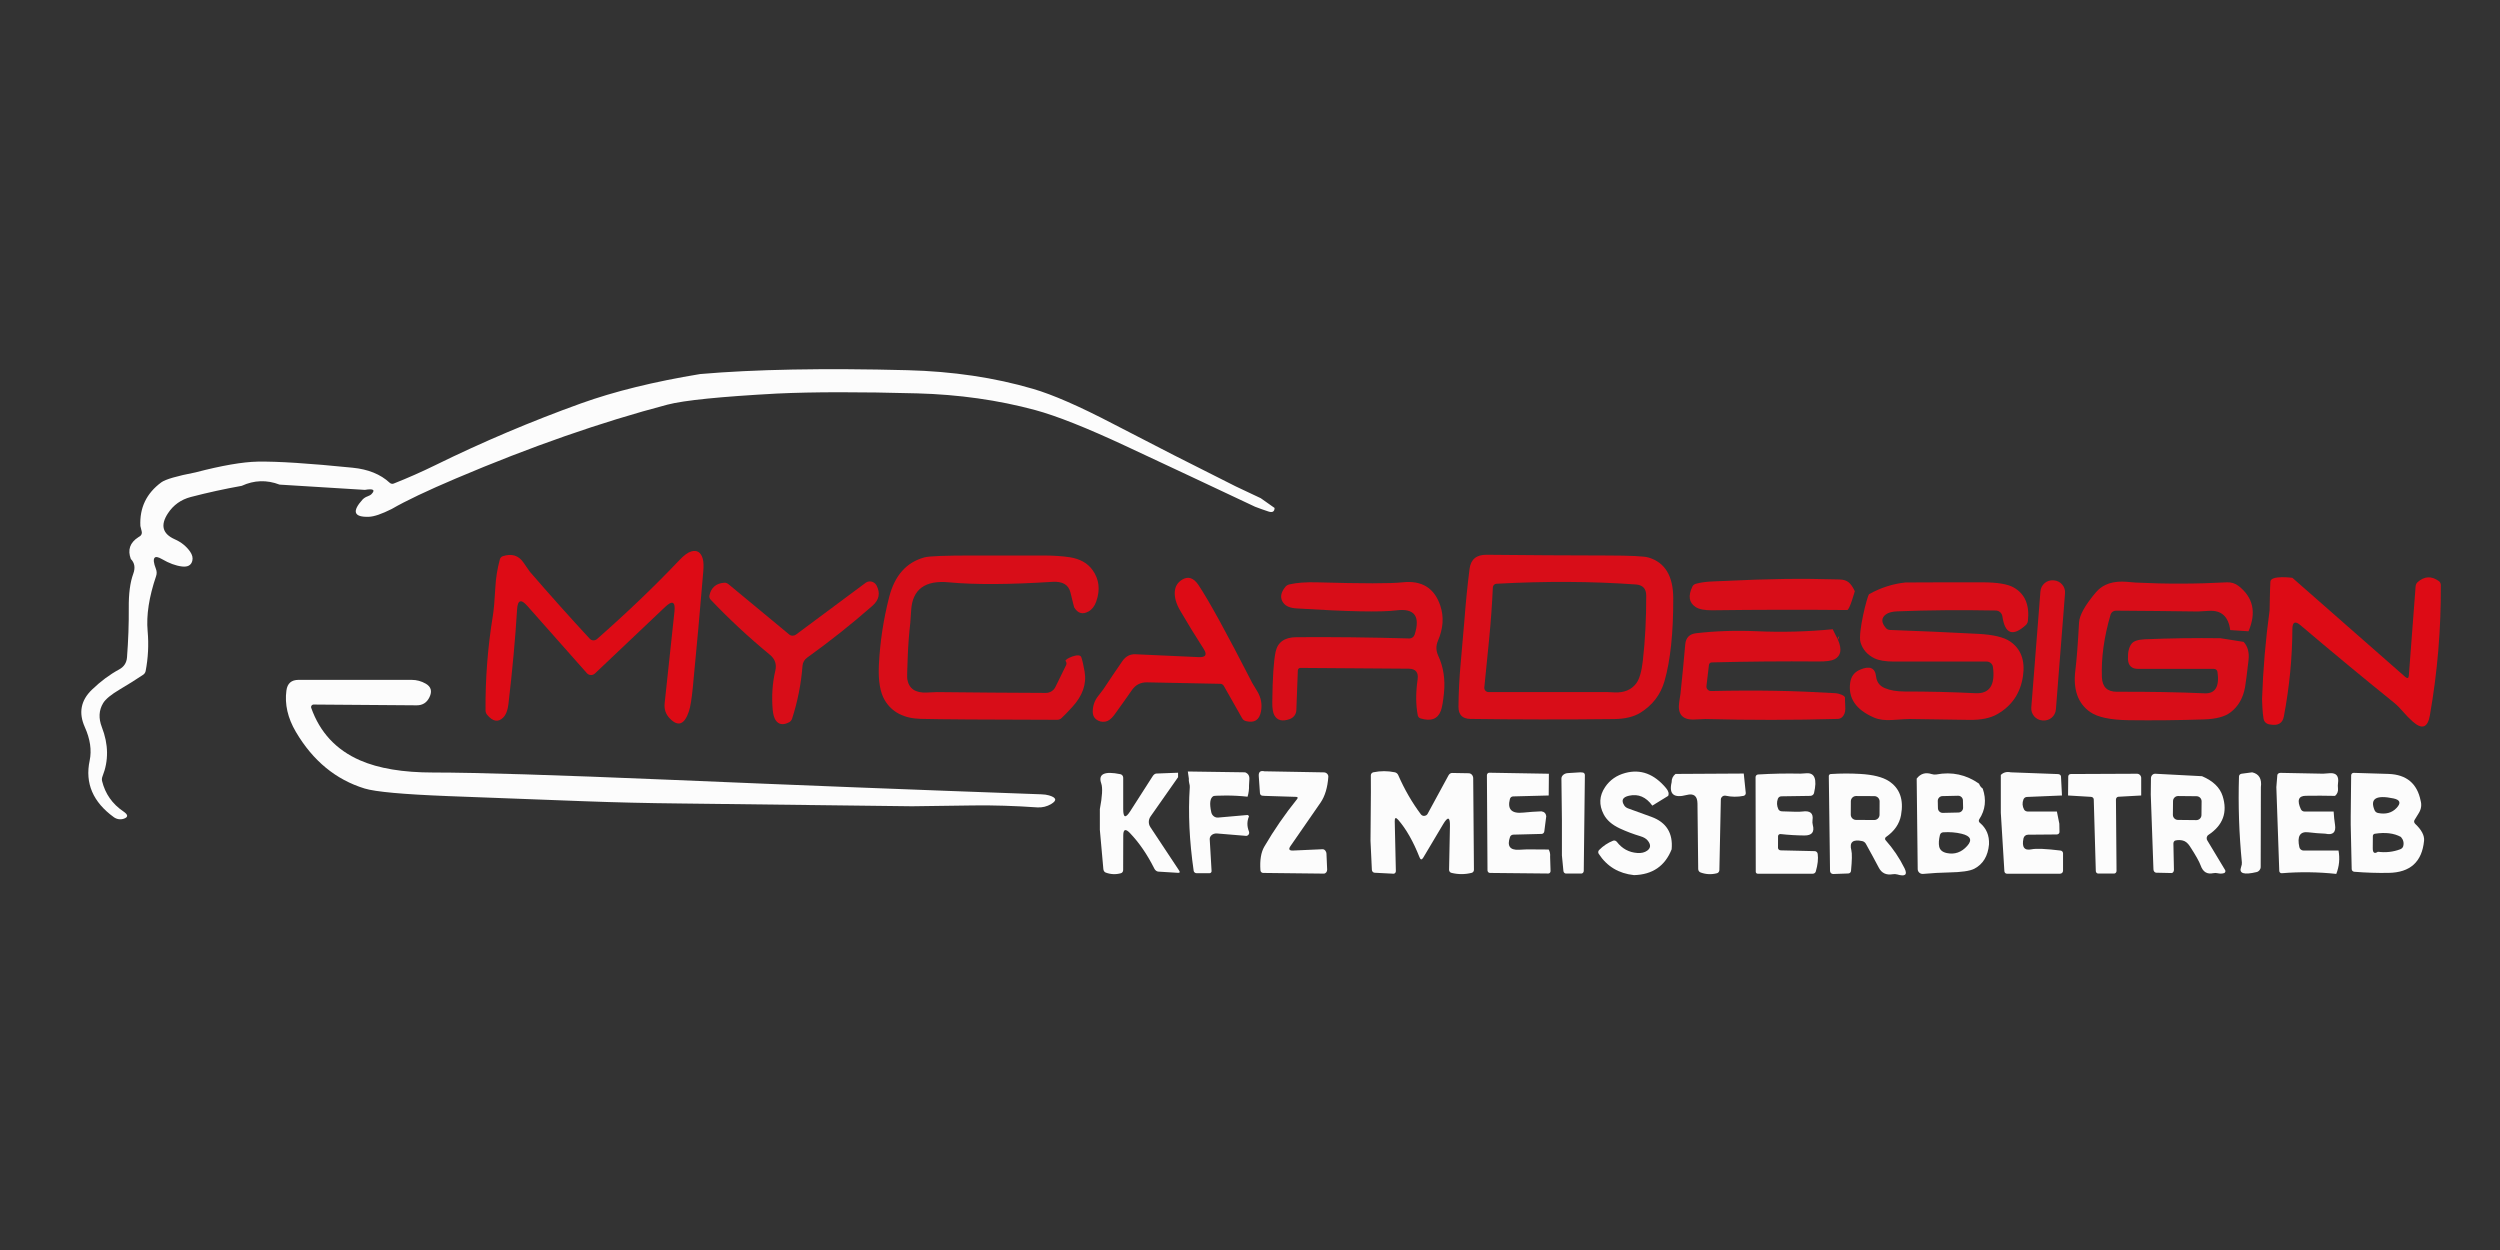 <svg xmlns="http://www.w3.org/2000/svg" xmlns:xlink="http://www.w3.org/1999/xlink" xmlns:serif="http://www.serif.com/" width="100%" height="100%" viewBox="0 0 750 375" xml:space="preserve" style="fill-rule:evenodd;clip-rule:evenodd;stroke-linejoin:round;stroke-miterlimit:2;"><rect x="0" y="0" width="750" height="375" fill="#333333" stroke="none"/><path d="M370.611,145.863l7.622,3.599l4.141,2.926c-0.02,1.112 -0.644,1.463 -1.873,1.053c-1.336,-0.439 -2.663,-0.912 -3.979,-1.419c-12.933,-6.105 -25.876,-12.182 -38.828,-18.229c-11.636,-5.432 -20.687,-9.026 -27.154,-10.782c-11.109,-2.994 -22.905,-4.662 -35.39,-5.003c-17.244,-0.469 -31.264,-0.449 -42.061,0.058c-16.922,0.917 -27.865,2.024 -32.83,3.321c-19.877,5.228 -41.027,12.606 -63.45,22.135c-8.622,3.658 -15.054,6.715 -19.297,9.173c-3.014,1.512 -5.301,2.292 -6.861,2.341c-4.516,0.146 -5.136,-1.59 -1.858,-5.208c0.429,-0.42 0.907,-0.722 1.433,-0.907c0.585,-0.215 0.995,-0.449 1.229,-0.703c1.21,-1.267 0.546,-1.687 -1.989,-1.258l-25.603,-1.58c-3.833,-1.473 -7.612,-1.351 -11.338,0.366c-5.14,0.917 -10.236,2.034 -15.289,3.35c-2.935,0.771 -5.223,2.404 -6.861,4.901c-2.331,3.551 -1.639,6.15 2.077,7.798c1.902,0.839 3.424,2.063 4.565,3.672c0.673,0.956 0.897,1.883 0.673,2.78c-0.341,1.336 -1.37,1.902 -3.087,1.697c-1.873,-0.224 -3.877,-0.961 -6.013,-2.209c-1.122,-0.644 -1.853,-0.785 -2.194,-0.424c-0.439,0.468 -0.313,1.589 0.38,3.365c0.274,0.688 0.294,1.446 0.058,2.135c-2.126,6.262 -2.974,11.768 -2.545,16.518c0.361,4.047 0.161,8.046 -0.6,11.996c-0.094,0.45 -0.367,0.85 -0.761,1.112c-2.263,1.512 -4.564,2.955 -6.905,4.331c-2.663,1.57 -4.36,2.965 -5.091,4.184c-1.278,2.126 -1.405,4.521 -0.381,7.183c2.009,5.16 2.073,10.09 0.19,14.791c-0.18,0.458 -0.221,0.943 -0.117,1.39c0.937,3.833 3.073,6.876 6.408,9.129c1.405,0.956 1.473,1.668 0.205,2.136c-1.032,0.384 -2.192,0.225 -3.087,-0.424c-6.271,-4.545 -8.69,-10.202 -7.256,-16.971c0.653,-3.092 0.17,-6.442 -1.449,-10.051c-1.921,-4.262 -1.214,-8.002 2.122,-11.221c2.594,-2.507 5.32,-4.535 8.178,-6.086c1.443,-0.78 2.229,-1.99 2.355,-3.628c0.39,-5.121 0.566,-10.061 0.527,-14.82c-0.039,-4.292 0.41,-7.706 1.346,-10.241c0.663,-1.805 0.419,-3.287 -0.731,-4.448c-1.015,-2.731 -0.264,-4.906 2.253,-6.525c0.868,-0.419 1.199,-1.024 0.994,-1.814c-0.243,-0.946 -0.37,-1.463 -0.38,-1.551c-0.273,-5.442 1.819,-9.807 6.276,-13.094c1.239,-0.907 4.653,-1.902 10.241,-2.984c7.93,-2.068 14.147,-3.146 18.654,-3.233c5.871,-0.108 15.381,0.502 28.528,1.828c4.662,0.468 8.359,1.97 11.09,4.506c0.329,0.31 0.798,0.408 1.199,0.249c4.243,-1.678 8.412,-3.521 12.509,-5.53c14.22,-6.984 28.782,-13.157 43.685,-18.522c9.987,-3.589 21.906,-6.525 35.756,-8.807c16.327,-1.414 37.053,-1.799 62.177,-1.156c13.587,0.351 26.134,2.214 37.643,5.589c5.94,1.736 13.938,5.228 23.993,10.475c12.192,6.349 24.442,12.596 36.751,18.741Z" style="fill:#fcfcfc;fill-rule:nonzero;"></path><path d="M155.126,182.818c-0.537,8.778 -1.405,18.268 -2.604,28.47c-0.215,1.814 -0.732,3.136 -1.551,3.965c-1.512,1.522 -3.131,1.239 -4.857,-0.848c-0.284,-0.351 -0.444,-0.815 -0.454,-1.317c-0.068,-9.519 0.663,-18.965 2.195,-28.338c0.292,-1.795 0.541,-4.614 0.746,-8.457c0.146,-2.867 0.6,-5.696 1.36,-8.485c0.118,-0.455 0.456,-0.816 0.893,-0.951c2.653,-0.858 4.706,-0.234 6.159,1.873c1.258,1.824 1.902,2.75 1.931,2.779c6.047,6.994 12.036,13.694 17.966,20.102c0.564,0.622 1.541,0.675 2.18,0.117c9.129,-8.027 17.39,-15.942 24.783,-23.744c1.336,-1.405 2.502,-2.253 3.496,-2.546c1.776,-0.507 2.936,0.254 3.482,2.282c0.225,0.868 0.269,2.107 0.132,3.716c-0.966,11.577 -2.009,23.15 -3.131,34.717c-0.341,3.492 -0.731,5.901 -1.17,7.227c-1.336,4.029 -3.253,4.745 -5.75,2.151c-1.219,-1.258 -1.731,-2.78 -1.536,-4.564l2.941,-27.49c0.312,-2.985 -0.62,-3.448 -2.795,-1.39l-21.052,19.955c-0.01,0.01 -0.02,0.019 -0.03,0.028c-0.688,0.626 -1.762,0.585 -2.377,-0.092c-0.008,-0.008 -0.015,-0.016 -0.022,-0.024l-17.878,-20.189c-1.872,-2.126 -2.891,-1.775 -3.057,1.053Z" style="fill:#dd0b15;fill-rule:nonzero;"></path><path d="M319.669,198.282c-0.38,-0.517 4.175,-2.643 4.711,-1.141c0.322,0.897 0.654,2.331 0.995,4.301c0.654,3.716 -0.575,7.267 -3.687,10.651c-1.453,1.59 -2.545,2.716 -3.277,3.38c-0.339,0.301 -0.797,0.468 -1.287,0.468c-21.526,-0.039 -35.151,-0.132 -40.876,-0.278c-5.033,-0.127 -8.627,-1.97 -10.783,-5.53c-1.434,-2.361 -2.033,-5.93 -1.799,-10.71c0.341,-6.846 1.365,-13.601 3.072,-20.262c1.668,-6.535 5.228,-10.524 10.68,-11.967c1.346,-0.361 6.188,-0.542 14.527,-0.542l20.878,0c3.14,0 5.852,0.176 8.134,0.527c3.033,0.478 5.296,1.746 6.788,3.804c2.009,2.77 2.38,5.94 1.112,9.509c-0.488,1.375 -1.258,2.361 -2.312,2.955c-1.765,0.986 -3.194,0.576 -4.286,-1.228c-0.059,-0.108 -0.429,-1.585 -1.112,-4.433c-0.556,-2.351 -2.36,-3.429 -5.413,-3.234c-12.992,0.829 -23.35,0.878 -31.074,0.147c-7.14,-0.683 -10.909,2.092 -11.309,8.324c-0.166,2.487 -0.254,3.76 -0.264,3.819c-0.38,3.326 -0.634,6.661 -0.76,10.007c-0.176,4.125 -0.225,6.422 -0.147,6.89c0.469,2.848 2.419,4.189 5.852,4.024c1.941,-0.088 2.946,-0.132 3.014,-0.132c11.148,0.127 22.043,0.21 32.684,0.249c1.221,0.01 2.338,-0.668 2.867,-1.741l3.248,-6.628c0.179,-0.375 0.111,-0.851 -0.176,-1.229Z" style="fill:#d80d18;fill-rule:nonzero;"></path><path d="M439.328,186.022c0.38,-5.12 0.893,-10.236 1.536,-15.347c0.361,-2.867 2.058,-4.281 5.092,-4.242c12.074,0.127 24.144,0.2 36.209,0.219c6.964,0.01 11.094,0.21 12.391,0.6c4.936,1.473 7.408,5.54 7.418,12.201c0.029,10.398 -0.844,18.688 -2.619,24.871c-1.161,4.048 -3.575,7.213 -7.242,9.495c-1.98,1.229 -4.613,1.863 -7.9,1.902c-14.65,0.166 -29.016,0.151 -43.1,-0.044c-2.399,-0.039 -3.589,-1.258 -3.57,-3.657c0.039,-4.35 0.259,-8.69 0.659,-13.021c0.614,-6.778 0.99,-11.104 1.126,-12.977Zm7.374,6.116c-0.488,4.915 -0.956,9.612 -1.405,14.088c-0.002,0.022 -0.004,0.044 -0.005,0.066c-0.036,0.69 0.501,1.286 1.191,1.323c0.019,0.001 0.038,0.001 0.058,0.001l35.609,0c0.039,0 0.78,0.034 2.224,0.103c2.877,0.126 5.042,-0.776 6.496,-2.707c0.955,-1.258 1.619,-3.535 1.989,-6.832c0.693,-6.135 1.029,-12.645 1.01,-19.531c-0.01,-2.058 -1.044,-3.16 -3.102,-3.307c-13.157,-0.946 -27.099,-1.019 -41.827,-0.219c-0.588,0.03 -1.061,0.509 -1.083,1.097c-0.234,5.209 -0.619,10.514 -1.155,15.918Z" style="fill:#d80d18;fill-rule:nonzero;"></path><path d="M681.118,174.482c0.127,-2 6.598,-1.136 6.598,-1.136l33.883,29.75c0.644,0.536 0.995,0.39 1.054,-0.439l2.033,-26.759c0.038,-0.497 0.253,-0.949 0.6,-1.258c2.048,-1.814 4.179,-1.911 6.393,-0.292c0.358,0.256 0.571,0.698 0.571,1.185c0.078,13.137 -1.019,26.178 -3.292,39.12c-0.653,3.677 -2.36,4.287 -5.12,1.829c-1.005,-0.888 -1.936,-1.834 -2.795,-2.838c-1.014,-1.18 -1.941,-2.112 -2.779,-2.795c-9.461,-7.636 -18.829,-15.395 -28.105,-23.276c-1.619,-1.375 -2.433,-1 -2.443,1.127c-0.039,8.67 -0.892,17.424 -2.56,26.261c-0.39,2.028 -1.76,2.823 -4.111,2.384c-0,0 -1.643,-0.053 -1.975,-1.682c-0.312,-1.551 -0.463,-5.482 -0.454,-5.94c0.303,-8.924 1.059,-17.81 2.268,-26.656c0.01,-0.078 0.088,-6.283 0.234,-8.585Z" style="fill:#dd0b15;fill-rule:nonzero;"></path><path d="M366.134,205.144l-22.003,-0.439c-1.931,-0.029 -3.433,0.722 -4.506,2.253c-1.756,2.526 -3.536,5.033 -5.34,7.52c-0.888,1.209 -1.814,1.882 -2.78,2.019c-0.995,0.146 -1.887,-0.088 -2.677,-0.703c-0.673,-0.536 -1.01,-1.292 -1.01,-2.267c0,-1.746 0.532,-3.302 1.595,-4.667c1.024,-1.317 1.556,-2.009 1.595,-2.078c1.96,-2.965 3.852,-5.769 5.676,-8.412c1.014,-1.473 2.341,-2.17 3.979,-2.092l18.961,0.863c2.097,0.098 2.594,-0.717 1.492,-2.443c-2.467,-3.833 -4.818,-7.666 -7.052,-11.499c-1.219,-2.068 -1.76,-3.984 -1.623,-5.75c0.126,-1.541 0.853,-2.721 2.179,-3.54c1.824,-1.112 3.468,-0.576 4.931,1.609c3.082,4.613 8.47,14.43 16.166,29.45c0.039,0.078 0.527,0.888 1.463,2.429c1.151,1.892 1.521,3.916 1.112,6.071c-0.488,2.546 -1.99,3.502 -4.506,2.868c-0.487,-0.131 -0.893,-0.431 -1.127,-0.834l-5.486,-9.685c-0.226,-0.407 -0.623,-0.664 -1.039,-0.673Z" style="fill:#dd0b15;fill-rule:nonzero;"></path><path d="M551.789,190.88c-0.397,0.182 -0.574,0.661 -0.395,1.068l0.395,-1.068Z" style="fill:#d80d18;fill-rule:nonzero;"></path><path d="M551.394,191.948c1.248,2.867 0.902,4.813 -1.039,5.837c-0.887,0.458 -2.492,0.678 -4.813,0.658c-10.68,-0.088 -21.355,0.005 -32.025,0.278c-0.428,0.016 -0.783,0.328 -0.834,0.732l-0.746,6.393c-0.003,0.028 -0.006,0.056 -0.007,0.084c-0.033,0.722 0.561,1.344 1.314,1.378c0.033,0.001 0.065,0.002 0.097,0.001c14.338,-0.312 24.871,-0.093 37.453,0.658c0.708,0.047 2.724,0.652 2.707,1.361c-0.061,2.497 0.614,4.447 -0.907,5.852c-0.329,0.31 -0.794,0.488 -1.303,0.497c-13.215,0.371 -26.431,0.381 -39.647,0.03c-0.078,-0 -1.195,0.048 -3.35,0.146c-3.589,0.156 -5.096,-1.619 -4.521,-5.325c0.244,-1.493 0.366,-2.278 0.366,-2.356c0.527,-4.935 1.005,-9.885 1.434,-14.849c0.175,-2 1.258,-3.116 3.248,-3.351c5.871,-0.682 11.986,-0.882 18.346,-0.599c7.558,0.331 15.108,0.131 22.647,-0.6l1.58,3.175Z" style="fill:#d80d18;fill-rule:nonzero;"></path><path d="M554.174,183.009c-6.75,-0.064 -13.499,-0.089 -20.249,-0.077c-6.749,0.012 -13.498,0.062 -20.247,0.15c-2.312,0.029 -3.984,-0.303 -5.018,-0.995c-1.961,-1.288 -2.278,-3.321 -0.951,-6.101c0.195,-0.417 0.576,-0.729 1.038,-0.848c2.78,-0.771 5.62,-0.707 8.53,-0.849c13.186,-0.644 22.808,-0.795 34.512,-0.453c2.418,0.07 3.404,0.964 4.652,3.51c0,-0 -1.57,5.669 -2.267,5.663Z" style="fill:#d80d18;fill-rule:nonzero;"></path><path d="M558.153,192.708c-0.839,-2.809 2.078,-14.192 2.583,-14.456c0.008,-0.005 0.017,-0.009 0.025,-0.014c0.009,-0.004 0.017,-0.009 0.025,-0.013c1.704,-0.954 3.454,-1.72 5.25,-2.299c1.821,-0.588 3.69,-0.982 5.606,-1.183c0.312,-0.03 4.057,-0.044 11.236,-0.044l11.835,-0c4.467,-0 7.613,0.522 9.437,1.565c3.365,1.931 4.769,5.282 4.213,10.051c-0.056,0.471 -0.285,0.908 -0.644,1.229c-3.911,3.521 -6.247,2.638 -7.007,-2.648c-0.143,-0.982 -0.984,-1.723 -1.975,-1.741c-10.554,-0.195 -20.38,-0.112 -29.48,0.249c-1.599,0.058 -2.775,0.375 -3.526,0.951c-1.394,1.053 -1.375,2.413 0.059,4.081c0.289,0.336 0.741,0.538 1.243,0.556c8.817,0.312 17.634,0.703 26.451,1.171c4.497,0.234 7.681,0.995 9.554,2.282c3.257,2.233 4.54,5.706 3.848,10.417c-0.752,5.1 -3.331,8.904 -7.74,11.411c-2.058,1.18 -4.823,1.746 -8.295,1.697c-5.959,-0.088 -11.914,-0.176 -17.863,-0.263c-0.507,-0.01 -2.282,0.087 -5.326,0.292c-2.165,0.147 -3.964,-0.088 -5.398,-0.702c-5.53,-2.36 -7.925,-5.911 -7.183,-10.651c0.283,-1.765 1.243,-3.004 2.882,-3.716c2.945,-1.277 4.564,-0.604 4.857,2.019c0.195,1.668 1.063,2.829 2.604,3.482c1.609,0.683 3.604,1.024 5.984,1.024c7.071,-0.009 14.137,0.161 21.199,0.512c4.233,0.215 5.993,-2.399 5.281,-7.841c-0.118,-0.941 -0.932,-1.654 -1.887,-1.653l-27.783,-0c-2.584,-0 -4.55,-0.327 -5.895,-0.981c-2.146,-1.053 -3.536,-2.648 -4.17,-4.784Z" style="fill:#d80d18;fill-rule:nonzero;"></path><path d="M619.511,177.984c0.156,-1.981 -1.325,-3.715 -3.306,-3.871l-0.204,-0.016c-1.98,-0.155 -3.714,1.326 -3.87,3.306l-2.743,34.858c-0.156,1.98 1.325,3.714 3.305,3.87l0.204,0.016c1.98,0.156 3.715,-1.325 3.871,-3.305l2.743,-34.858Z" style="fill:#d80d18;"></path><path d="M236.776,190.353c0.565,0.47 1.416,0.47 2.048,-0l20.862,-15.508c0.048,-0.036 0.098,-0.069 0.148,-0.101c1.024,-0.634 2.401,-0.292 3.053,0.759c0.032,0.052 0.063,0.106 0.091,0.161c1.18,2.292 0.761,4.321 -1.258,6.086c-6.271,5.501 -12.801,10.685 -19.59,15.552c-0.796,0.565 -1.301,1.45 -1.375,2.414c-0.41,5.394 -1.453,10.69 -3.131,15.888c-0.159,0.47 -0.473,0.853 -0.877,1.068c-1.756,0.917 -3.092,0.737 -4.009,-0.541c-0.488,-0.693 -0.8,-1.785 -0.936,-3.277c-0.342,-4.058 -0.078,-7.939 0.79,-11.646c0.448,-1.911 -0.078,-3.491 -1.58,-4.74c-6.447,-5.315 -12.382,-10.836 -17.805,-16.561c-0.337,-0.356 -0.48,-0.834 -0.381,-1.273c0.508,-2.36 1.99,-3.633 4.448,-3.818c0.429,-0.038 0.894,0.126 1.287,0.453l18.215,15.084Z" style="fill:#d80d18;fill-rule:nonzero;"></path><path d="M389.352,201.135l-0.453,11.982c-0.045,1.157 -0.829,2.191 -1.976,2.604c-2.223,0.8 -3.764,0.415 -4.623,-1.156c-0.429,-0.78 -0.634,-2.096 -0.614,-3.95c0.088,-7.363 0.419,-12.386 0.995,-15.069c0.624,-2.896 2.697,-4.359 6.217,-4.389c11.1,-0.078 22.389,0.049 33.869,0.381c0.734,0.026 1.401,-0.449 1.624,-1.156c1.765,-5.54 -0.068,-7.963 -5.501,-7.271c-4.516,0.575 -14.484,0.38 -29.904,-0.585c-1.931,-0.117 -3.257,-0.668 -3.979,-1.653c-1.053,-1.405 -0.863,-3 0.57,-4.784c0.295,-0.371 0.717,-0.638 1.2,-0.761c2.195,-0.517 4.974,-0.727 8.339,-0.629c13.616,0.39 22.15,0.39 25.603,-0c5.842,-0.654 9.646,1.716 11.411,7.11c1.073,3.297 0.829,6.759 -0.731,10.387c-0.654,1.512 -0.629,3.019 0.073,4.521c1.551,3.345 2.126,7.047 1.726,11.104c-0.263,2.643 -0.58,4.452 -0.951,5.428c-0.917,2.458 -2.94,3.218 -6.071,2.282c-0.44,-0.134 -0.769,-0.503 -0.849,-0.951c-0.605,-3.179 -0.619,-6.759 -0.044,-10.738c0.312,-2.136 -0.58,-3.214 -2.677,-3.234l-32.508,-0.234c-0.398,0.001 -0.73,0.34 -0.746,0.761Z" style="fill:#d80d18;fill-rule:nonzero;"></path><path d="M674.549,189.387l-5.486,-0.365c-0.527,-4.077 -2.653,-5.999 -6.379,-5.765c-2.165,0.127 -3.287,0.19 -3.365,0.19c-8.183,-0.117 -16.371,-0.199 -24.563,-0.248c-0.729,0 -1.374,0.478 -1.58,1.17c-1.971,6.73 -2.839,13.006 -2.605,18.829c0.118,2.906 1.624,4.35 4.521,4.33c9.519,-0.039 18.283,0.118 26.29,0.469c3.209,0.136 4.497,-2.005 3.863,-6.423c-0.073,-0.517 -0.525,-0.906 -1.054,-0.907l-22.735,-0c-1.98,-0 -3.004,-0.99 -3.072,-2.97c-0.068,-2.058 0.302,-3.594 1.112,-4.608c0.624,-0.781 1.936,-1.215 3.935,-1.302c7.559,-0.313 15.128,-0.42 22.706,-0.322l6.949,1.097c1.249,1.365 1.736,3.214 1.463,5.545c-0.497,4.291 -0.843,6.978 -1.038,8.061c-0.595,3.306 -2.073,5.837 -4.433,7.593c-1.668,1.258 -4.282,1.946 -7.842,2.063c-7.559,0.253 -15.123,0.331 -22.691,0.234c-5.404,-0.078 -9.217,-0.883 -11.441,-2.414c-3.735,-2.575 -5.233,-6.779 -4.491,-12.611c0.39,-3.112 0.756,-7.866 1.097,-14.265c0.117,-2.214 1.824,-5.261 5.121,-9.143c2.048,-2.409 5.154,-3.433 9.319,-3.073c1.648,0.137 2.506,0.21 2.575,0.22c9.08,0.449 18.19,0.424 27.329,-0.073c1.263,-0.076 2.516,0.314 3.525,1.097c4.389,3.433 5.379,7.964 2.97,13.591Z" style="fill:#d80d18;fill-rule:nonzero;"></path><path d="M94.089,211.362c-0.042,-0.001 -0.085,0.003 -0.127,0.009c-0.412,0.067 -0.697,0.455 -0.631,0.859c0.006,0.038 0.015,0.075 0.027,0.112c2.604,7.373 7.486,12.625 14.645,15.756c5.578,2.439 12.893,3.658 21.945,3.658c12.796,-0 36.575,0.731 71.335,2.194c37.044,1.571 74.092,3.019 111.144,4.345c0.878,0.03 1.62,0.132 2.224,0.308c2.283,0.653 2.517,1.521 0.702,2.604c-1.247,0.752 -2.702,1.104 -4.169,1.009c-6.818,-0.468 -13.201,-0.663 -19.151,-0.585c-12.172,0.166 -18.312,0.249 -18.419,0.249c-23.145,-0.303 -46.289,-0.581 -69.434,-0.834c-9.939,-0.098 -19.687,-0.327 -29.245,-0.688c-13.45,-0.497 -26.9,-1.004 -40.35,-1.521c-13.586,-0.527 -21.984,-1.288 -25.193,-2.283c-8.651,-2.662 -15.527,-8.324 -20.628,-16.985c-2.448,-4.155 -3.394,-8.295 -2.838,-12.421c0.283,-2.126 1.497,-3.189 3.643,-3.189l33.912,-0c1.512,-0 2.926,0.38 4.243,1.141c1.609,0.926 1.98,2.282 1.112,4.067c-0.79,1.629 -2.063,2.438 -3.819,2.429l-30.928,-0.234Z" style="fill:#fcfcfc;fill-rule:nonzero;"></path><path d="M356.347,231.449l17.19,0.248c0.917,0.361 1.341,1.049 1.273,2.063c-0.078,1.063 -0.112,1.692 -0.103,1.887c0.039,1.141 -0.107,2.263 -0.438,3.365c-2.185,-0.244 -4.375,-0.361 -6.569,-0.351c-2.273,0.02 -3.492,0.073 -3.658,0.161c-1.034,0.556 -1.253,2.18 -0.658,4.872c0.219,0.984 1.101,1.665 2.048,1.58l8.837,-0.776c0.224,0.059 0.365,0.2 0.424,0.425c-0.624,1.463 -0.629,2.965 -0.015,4.506c0.03,0.072 0.051,0.148 0.064,0.226c0.085,0.522 -0.25,1.018 -0.741,1.098c-0.071,0.011 -0.143,0.014 -0.215,0.007l-8.691,-0.717c-0.046,-0.004 -0.093,-0.006 -0.139,-0.007c-1.1,-0.025 -2.021,0.714 -2.042,1.637c-0.001,0.037 -0,0.074 0.002,0.111l0.556,9.524c0,0.008 0.001,0.016 0.001,0.023c0.011,0.337 -0.264,0.624 -0.609,0.635c-0.007,0.001 -0.014,0.001 -0.022,0.001l-3.847,-0c-0.451,0.001 -0.834,-0.307 -0.893,-0.717c-1.297,-8.983 -1.687,-17.346 -1.17,-25.091c0.029,-0.321 -0.029,-0.741 -0.176,-1.258c-0.107,-0.419 -0.141,-0.858 -0.102,-1.316l-0.307,-2.136Z" style="fill:#fcfcfc;fill-rule:nonzero;"></path><path d="M379.33,231.39l17.864,0.322c0.009,0 0.017,0 0.026,0.001c0.73,0.03 1.306,0.623 1.278,1.313c-0.001,0.01 -0.001,0.021 -0.002,0.032c-0.225,3.209 -1,5.784 -2.326,7.724c-2.985,4.35 -5.989,8.691 -9.012,13.021c-0.673,0.956 -0.425,1.41 0.746,1.361l8.851,-0.395c0.613,-0.024 1.147,0.588 1.185,1.36l0.205,4.726c0,0.012 0.001,0.025 0.001,0.037c0.013,0.642 -0.431,1.18 -0.985,1.192c-0.008,-0 -0.017,-0 -0.026,-0l-18.214,-0.205c-0.415,-0.008 -0.76,-0.347 -0.79,-0.775c-0.215,-3.053 0.175,-5.428 1.17,-7.125c2.877,-4.935 6.14,-9.671 9.788,-14.206c0.37,-0.458 0.273,-0.697 -0.293,-0.717l-9.407,-0.292l-0.688,-0.059c-0.381,-0.023 -0.69,-0.351 -0.716,-0.761c-0.108,-1.697 -0.225,-3.384 -0.352,-5.062c-0.107,-1.287 0.459,-1.785 1.697,-1.492Z" style="fill:#fcfcfc;fill-rule:nonzero;"></path><path d="M411.151,252.238l0.117,-14.63l-0.015,-5.033c0.002,-0.424 0.32,-0.797 0.761,-0.892c2.146,-0.439 4.286,-0.439 6.422,-0c0.451,0.092 0.833,0.403 1.025,0.834c1.911,4.359 4.179,8.285 6.803,11.777c0.052,0.07 0.112,0.134 0.178,0.191c0.5,0.428 1.268,0.365 1.702,-0.141c0.059,-0.069 0.11,-0.145 0.153,-0.226l6.232,-11.47c0.249,-0.472 0.671,-0.768 1.083,-0.761l5.018,0.088c0.728,0.009 1.324,0.677 1.332,1.492l0.219,27.461c0.01,0.435 -0.27,0.82 -0.673,0.922c-2.029,0.507 -4.062,0.507 -6.101,-0c-0.409,-0.102 -0.696,-0.487 -0.687,-0.922l0.263,-13.109c0.059,-2.76 -0.619,-2.95 -2.034,-0.57l-5.969,10.036c-0.439,0.732 -0.814,0.697 -1.126,-0.102c-1.863,-4.721 -3.984,-8.456 -6.364,-11.207c-0.741,-0.848 -1.097,-0.717 -1.068,0.395l0.336,14.923c0.001,0.009 0.001,0.018 0.001,0.027c0.001,0.433 -0.301,0.791 -0.67,0.792c-0.006,0 -0.012,0 -0.018,-0l-5.691,-0.293c-0.447,-0.023 -0.806,-0.414 -0.82,-0.892l-0.409,-8.69Z" style="fill:#fcfcfc;fill-rule:nonzero;"></path><path d="M500.452,238.764l-4.754,2.926c-1.873,-2.595 -4.19,-3.59 -6.95,-2.985c-1.98,0.429 -2.462,1.419 -1.448,2.97c0.247,0.37 0.648,0.669 1.141,0.848c2.321,0.849 4.647,1.693 6.979,2.531c4.496,1.639 6.52,4.887 6.071,9.744c-1.99,5.013 -5.75,7.593 -11.28,7.739c-4.603,-0.487 -8.134,-2.618 -10.592,-6.393c-0.236,-0.359 -0.187,-0.838 0.117,-1.141c1.21,-1.229 2.609,-2.161 4.199,-2.795c0.389,-0.147 0.847,-0.004 1.126,0.352c1.581,2.048 3.629,3.16 6.145,3.335c1.2,0.088 2.185,-0.146 2.955,-0.702c1.083,-0.79 1.141,-1.79 0.176,-2.999c-0.458,-0.585 -1.2,-1.029 -2.224,-1.331c-2.126,-0.634 -4.189,-1.415 -6.188,-2.341c-2.302,-1.073 -3.907,-2.478 -4.814,-4.214c-1.482,-2.848 -1.341,-5.579 0.425,-8.193c1.424,-2.116 3.443,-3.525 6.056,-4.228c4.585,-1.229 8.657,0.283 12.217,4.536c0.731,0.868 0.946,1.648 0.643,2.341Z" style="fill:#fcfcfc;fill-rule:nonzero;"></path><path d="M353.421,231.814l-0,1.346l-8.237,11.748c-0.686,0.966 -0.721,2.243 -0.088,3.204l8.632,13.035c0.332,0.498 0.234,0.732 -0.293,0.703l-5.939,-0.366c-0.481,-0.038 -0.939,-0.384 -1.2,-0.907c-2.117,-4.233 -4.56,-7.793 -7.33,-10.68c-1.326,-1.385 -1.989,-1.127 -1.989,0.775l-0.03,10.344c-0.001,0.457 -0.279,0.85 -0.673,0.951c-1.55,0.429 -3.077,0.361 -4.579,-0.205c-0.375,-0.145 -0.643,-0.544 -0.687,-1.024l-1.054,-11.792l0,-6.218c0.732,-3.833 0.873,-6.393 0.425,-7.681c-1.005,-2.847 0.907,-3.779 5.734,-2.794c0.492,0.103 0.847,0.545 0.849,1.054l0,9.436c0,2.604 0.697,2.819 2.092,0.644l6.759,-10.549c0.3,-0.472 0.722,-0.767 1.112,-0.775l6.496,-0.249Z" style="fill:#fcfcfc;fill-rule:nonzero;"></path><path d="M464.667,232.121l-0.058,6.525l-10.695,0.278c-0.44,0.017 -0.821,0.321 -0.936,0.747c-0.829,3.111 0.497,4.481 3.979,4.111c1.814,-0.186 3.633,-0.312 5.457,-0.381c0.868,0.127 1.356,0.615 1.463,1.463l-0.585,4.55c-0.049,0.422 -0.387,0.747 -0.79,0.761l-8.515,0.219c-0.451,0.02 -0.841,0.293 -0.98,0.688c-0.946,2.711 -0.053,3.994 2.677,3.848c1.61,-0.078 2.434,-0.117 2.473,-0.117c2.146,0.029 4.296,0.044 6.452,0.044c0.361,0.653 0.502,1.365 0.424,2.135l0.132,4.302c-0,0.002 -0,0.005 -0,0.007c0.004,0.41 -0.29,0.75 -0.651,0.753c-0.002,0 -0.005,0 -0.008,0l-17.541,-0.175c-0.396,-0.008 -0.718,-0.362 -0.717,-0.79l-0.175,-28.514c-0,-0.002 -0,-0.004 -0,-0.006c0.003,-0.417 0.317,-0.758 0.694,-0.755c0.002,0 0.005,0 0.008,0l17.892,0.307Z" style="fill:#fcfcfc;fill-rule:nonzero;"></path><path d="M474.118,231.697l0.688,0.059c0.375,0.022 0.668,0.368 0.658,0.775l-0.336,28.748c-0.008,0.435 -0.336,0.789 -0.732,0.79l-4.579,0c-0.402,-0 -0.746,-0.331 -0.79,-0.761l-0.454,-4.681l0,-10.607l-0.146,-12.436c-0.012,-0.854 0.832,-1.588 1.902,-1.653l3.789,-0.234Z" style="fill:#fcfcfc;fill-rule:nonzero;"></path><path d="M603.228,231.697l14.176,0.527c0.483,0.018 0.873,0.325 0.893,0.702l0.292,5.72l-10.518,0.439c-0.468,0.017 -0.879,0.313 -1.039,0.747c-0.4,1.033 -0.337,2.043 0.19,3.028c0.208,0.371 0.641,0.601 1.126,0.6l8.72,-0l0.731,3.657l0.044,2.473c0,0.002 0,0.005 0,0.007c0.004,0.402 -0.356,0.735 -0.798,0.739c-0.002,-0 -0.004,-0 -0.006,-0l-8.647,0.073c-0.654,0.01 -1.216,0.462 -1.346,1.083c-0.556,2.653 0.244,3.755 2.4,3.306c1.404,-0.293 4.306,-0.171 8.705,0.366c0.427,0.05 0.754,0.396 0.76,0.804l0,5.267c0,0.482 -0.402,0.878 -0.892,0.878l-15.961,-0c-0.394,-0.001 -0.723,-0.33 -0.747,-0.746l-1.068,-17.542l0,-11.338c0.79,-0.78 1.785,-1.043 2.985,-0.79Z" style="fill:#fcfcfc;fill-rule:nonzero;"></path><path d="M675.647,231.697c2.067,0.468 2.94,1.951 2.618,4.448l-0.058,23.92c0.001,0.736 -0.504,1.382 -1.215,1.551c-3.823,0.916 -5.379,0.419 -4.667,-1.493c0.196,-0.526 0.274,-0.99 0.235,-1.39c-0.839,-8.582 -1.127,-17.18 -0.864,-25.792c0.007,-0.412 0.332,-0.762 0.761,-0.82l3.19,-0.424Z" style="fill:#fcfcfc;fill-rule:nonzero;"></path><path d="M700.518,238.764c-2.927,-0.069 -5.852,-0.079 -8.779,-0.03c-2.204,0.03 -2.696,1.375 -1.477,4.038c0.197,0.418 0.62,0.687 1.082,0.688l8.749,-0c0.069,1.336 0.205,2.658 0.41,3.964c0.351,2.293 -0.619,3.185 -2.912,2.678c-1.706,-0.069 -3.399,-0.205 -5.076,-0.41c-2.526,-0.312 -3.428,1.175 -2.707,4.462c0.13,0.588 0.656,1.01 1.259,1.01l10.489,-0c0.439,2.428 0.215,4.764 -0.673,7.008c-5.442,-0.586 -10.894,-0.654 -16.356,-0.205c-0.003,-0 -0.006,0 -0.009,0c-0.385,0.02 -0.717,-0.281 -0.737,-0.666c-0,-0.002 -0,-0.005 -0,-0.007l-0.878,-25.149l0.293,-3.599c0.029,-0.393 0.456,-0.697 0.965,-0.688c4.253,0.088 8.51,0.171 12.772,0.249c0.068,-0 0.746,-0.049 2.034,-0.146c1.96,-0.137 2.77,0.897 2.428,3.101c-0.058,0.371 -0.058,0.854 0,1.448c0.098,0.908 -0.195,1.659 -0.878,2.254Z" style="fill:#fcfcfc;fill-rule:nonzero;"></path><path d="M726.179,240.168c0.36,1.278 0.199,2.497 -0.483,3.657l-1.346,2.195c-0.21,0.341 -0.124,0.813 0.205,1.127c1.931,1.823 2.818,3.52 2.662,5.091c-0.614,6.31 -4.15,9.519 -10.607,9.626c-3.452,0.059 -6.895,-0.053 -10.328,-0.336c-0.429,-0.03 -0.768,-0.375 -0.776,-0.79l-0.292,-13.255l-0,-2.56l0.131,-12.333c0.008,-0.409 0.345,-0.74 0.746,-0.732c0,0 0,0 0.001,0c3.501,0.078 7.007,0.185 10.518,0.322c5.336,0.205 8.525,2.867 9.569,7.988Zm-7.213,2.224c1.395,-1.473 1.102,-2.424 -0.878,-2.853c-5.267,-1.122 -7.173,0.054 -5.72,3.526c0.183,0.429 0.567,0.741 1.024,0.834c2.331,0.468 4.189,-0.034 5.574,-1.507Zm-5.589,13.137c2.331,0.303 4.55,0.059 6.657,-0.731c0.476,-0.174 0.827,-0.53 0.936,-0.951c0.264,-1.005 0.029,-1.926 -0.702,-2.765c-2.068,-1.131 -4.682,-1.448 -7.842,-0.951c-0.326,0.056 -0.568,0.341 -0.57,0.673c-0,1.2 -0.01,2.409 -0.03,3.628c-0.019,1.424 0.498,1.79 1.551,1.097Z" style="fill:#fcfcfc;fill-rule:nonzero;"></path><path d="M502.647,232.18l20.482,-0.117l0.6,5.823c0.042,0.412 -0.252,0.796 -0.673,0.878c-1.785,0.351 -3.565,0.336 -5.34,-0.044c-0.036,-0.008 -0.073,-0.014 -0.109,-0.018c-0.662,-0.079 -1.27,0.387 -1.346,1.033c-0.005,0.037 -0.008,0.074 -0.008,0.111l-0.439,21.17c-0.01,0.451 -0.297,0.84 -0.702,0.951c-1.678,0.439 -3.317,0.365 -4.916,-0.22c-0.428,-0.147 -0.721,-0.551 -0.732,-1.009l-0.219,-19.663c-0.02,-2.282 -1.107,-3.141 -3.263,-2.575c-3.852,1.015 -5.349,-0.258 -4.491,-3.818c-0.02,-1.024 0.366,-1.858 1.156,-2.502Z" style="fill:#fcfcfc;fill-rule:nonzero;"></path><path d="M533.414,250.863l-0.015,3.496c0.001,0.404 0.368,0.738 0.819,0.746l10.212,0.234c0.434,0.007 0.808,0.355 0.878,0.82c0.214,1.472 0.024,3.238 -0.571,5.296c-0.121,0.39 -0.484,0.657 -0.892,0.658l-16.532,-0c-0.321,-0 -0.585,-0.258 -0.585,-0.571l-0.059,-28.411c0,-0.412 0.335,-0.759 0.761,-0.79c4.223,-0.254 8.456,-0.337 12.699,-0.249c0.039,0 0.653,-0.039 1.843,-0.117c2.448,-0.166 3.194,1.809 2.239,5.925c-0.11,0.498 -0.586,0.857 -1.142,0.864l-8.69,0.131c-0.457,0.007 -0.866,0.305 -1.024,0.746c-0.371,1.024 -0.327,2.053 0.132,3.087c0.177,0.393 0.597,0.654 1.082,0.673c3.356,0.147 5.394,0.166 6.116,0.059c2.36,-0.351 3.384,0.507 3.072,2.575c-0.068,0.487 -0.044,0.96 0.073,1.419c0.585,2.145 -0.249,3.209 -2.502,3.189c-2.379,-0.019 -4.759,-0.161 -7.139,-0.424c-0.011,-0.001 -0.023,-0.002 -0.034,-0.003c-0.385,-0.023 -0.719,0.255 -0.74,0.616c-0.001,0.01 -0.001,0.02 -0.001,0.031Z" style="fill:#fcfcfc;fill-rule:nonzero;"></path><path d="M565.673,252.048c2.272,2.545 4.169,5.359 5.691,8.441c0.946,1.941 0.214,2.555 -2.195,1.843c-0.429,-0.126 -0.897,-0.146 -1.404,-0.058c-1.892,0.312 -3.263,-0.337 -4.111,-1.946c-1.171,-2.224 -2.468,-4.618 -3.892,-7.183c-0.232,-0.419 -0.632,-0.718 -1.097,-0.819c-2.809,-0.605 -3.896,0.312 -3.262,2.75c0.243,0.936 0.209,3.009 -0.103,6.218c-0.044,0.418 -0.398,0.741 -0.819,0.746l-4.506,0.161c-0.003,-0 -0.006,-0 -0.009,0c-0.513,0.012 -0.945,-0.395 -0.957,-0.9c0,-0.003 0,-0.005 0,-0.007l-0.366,-28.47c-0.008,-0.319 0.246,-0.591 0.571,-0.615c2.965,-0.195 5.93,-0.205 8.895,-0.029c3.814,0.224 6.647,0.931 8.5,2.121c3.326,2.136 4.56,5.555 3.701,10.256c-0.477,2.604 -1.979,4.784 -4.506,6.54c-0.009,0.006 -0.019,0.014 -0.028,0.021c-0.283,0.224 -0.341,0.631 -0.127,0.902c0.008,0.009 0.016,0.018 0.024,0.028Zm-1.789,-11.623c-0,-0.003 -0,-0.006 -0,-0.009c-0,-0.863 -0.708,-1.575 -1.572,-1.58l-5.471,-0.028c-0.003,-0 -0.006,-0 -0.009,-0c-0.864,-0 -1.575,0.708 -1.58,1.572l-0.021,4.008c0,0.003 0,0.006 0,0.008c0,0.864 0.708,1.576 1.572,1.58l5.471,0.029c0.003,0 0.006,0 0.009,0c0.863,0 1.575,-0.708 1.58,-1.572l0.021,-4.008Z" style="fill:#fcfcfc;fill-rule:nonzero;"></path><path d="M593.719,235.106c0.214,0.614 0.58,1.102 1.097,1.463c1.151,3.336 0.804,6.408 -1.039,9.217c-0.221,0.329 -0.151,0.782 0.161,1.039c1.97,1.628 2.892,3.799 2.765,6.51c-0.322,3.492 -1.79,5.92 -4.404,7.286c-1.287,0.673 -3.823,1.043 -7.607,1.112c-2.487,0.048 -5.072,0.195 -7.754,0.439c-0.022,0.002 -0.044,0.003 -0.066,0.005c-0.809,0.045 -1.512,-0.571 -1.556,-1.364c-0.001,-0.02 -0.002,-0.04 -0.002,-0.061l-0.307,-27.168c1.151,-1.502 2.648,-1.955 4.491,-1.36c0.498,0.156 0.966,0.195 1.405,0.117c4.681,-0.878 8.953,0.044 12.816,2.765Zm-4.84,5.006c-0.017,-0.778 -0.672,-1.404 -1.451,-1.387l-4.709,0.107c-0.779,0.018 -1.404,0.673 -1.387,1.451l0.05,2.194c0.018,0.778 0.673,1.404 1.451,1.387l4.71,-0.107c0.778,-0.018 1.404,-0.673 1.386,-1.451l-0.05,-2.194Zm1.27,13.677c1.599,-1.776 1.053,-2.995 -1.639,-3.658c-1.775,-0.429 -3.638,-0.575 -5.588,-0.439c-0.452,0.036 -0.831,0.356 -0.937,0.79c-0.341,1.405 -0.419,2.56 -0.234,3.467c0.215,1.044 0.99,1.702 2.326,1.976c2.351,0.477 4.375,-0.235 6.072,-2.136Z" style="fill:#fcfcfc;fill-rule:nonzero;"></path><path d="M642.363,238.646l-6.861,0.381c-0.408,0.022 -0.728,0.414 -0.717,0.878l0.175,21.374c0,0.433 -0.33,0.79 -0.731,0.79l-4.74,0c-0.401,0.008 -0.738,-0.336 -0.746,-0.761l-0.615,-21.491c-0.016,-0.402 -0.366,-0.733 -0.804,-0.761l-6.906,-0.41l0.059,-5.705c-0,-0.402 0.343,-0.732 0.761,-0.732l19.867,-0.088c0.69,0 1.258,0.575 1.258,1.273l0,5.252Z" style="fill:#fcfcfc;fill-rule:nonzero;"></path><path d="M660.592,232.853c3.307,1.404 5.369,3.384 6.189,5.94c1.551,4.896 0.127,8.792 -4.272,11.689c-0.519,0.344 -0.662,1.071 -0.322,1.639l5.34,8.88c0.016,0.025 0.03,0.051 0.042,0.078c0.144,0.314 0.01,0.688 -0.297,0.828c-0.026,0.012 -0.054,0.022 -0.082,0.03c-0.575,0.176 -1.18,0.191 -1.814,0.044c-0.487,-0.117 -0.956,-0.126 -1.404,-0.029c-1.834,0.4 -3.092,-0.371 -3.775,-2.311c-0.419,-1.171 -1.502,-3.097 -3.248,-5.779c-0.614,-0.937 -1.307,-1.502 -2.077,-1.697c-0.732,-0.186 -1.473,-0.195 -2.224,-0.03c-0.371,0.079 -0.637,0.474 -0.629,0.937l0.161,7.856c0,0.005 0,0.009 0,0.014c0.001,0.529 -0.315,0.966 -0.7,0.966c-0.006,0 -0.011,0 -0.017,0l-4.594,-0.102c-0.449,-0.011 -0.819,-0.446 -0.834,-0.98l-0.804,-22.487l0.058,-4.901c0,-0.008 0.001,-0.017 0.001,-0.026c0.023,-0.73 0.596,-1.313 1.27,-1.292c0.01,0 0.021,0.001 0.031,0.001l14.001,0.732Zm-0.11,7.55c-0,-0.005 0,-0.01 0,-0.016c0,-0.828 -0.677,-1.512 -1.506,-1.521l-5.529,-0.058c-0.006,-0 -0.011,-0 -0.016,-0c-0.829,-0 -1.513,0.677 -1.522,1.505l-0.043,4.126c-0,0.005 -0,0.01 -0,0.016c-0,0.828 0.677,1.513 1.505,1.521l5.53,0.058c0.006,0 0.011,0 0.016,0c0.829,0 1.513,-0.677 1.522,-1.505l0.043,-4.126Z" style="fill:#fcfcfc;fill-rule:nonzero;"></path></svg>
